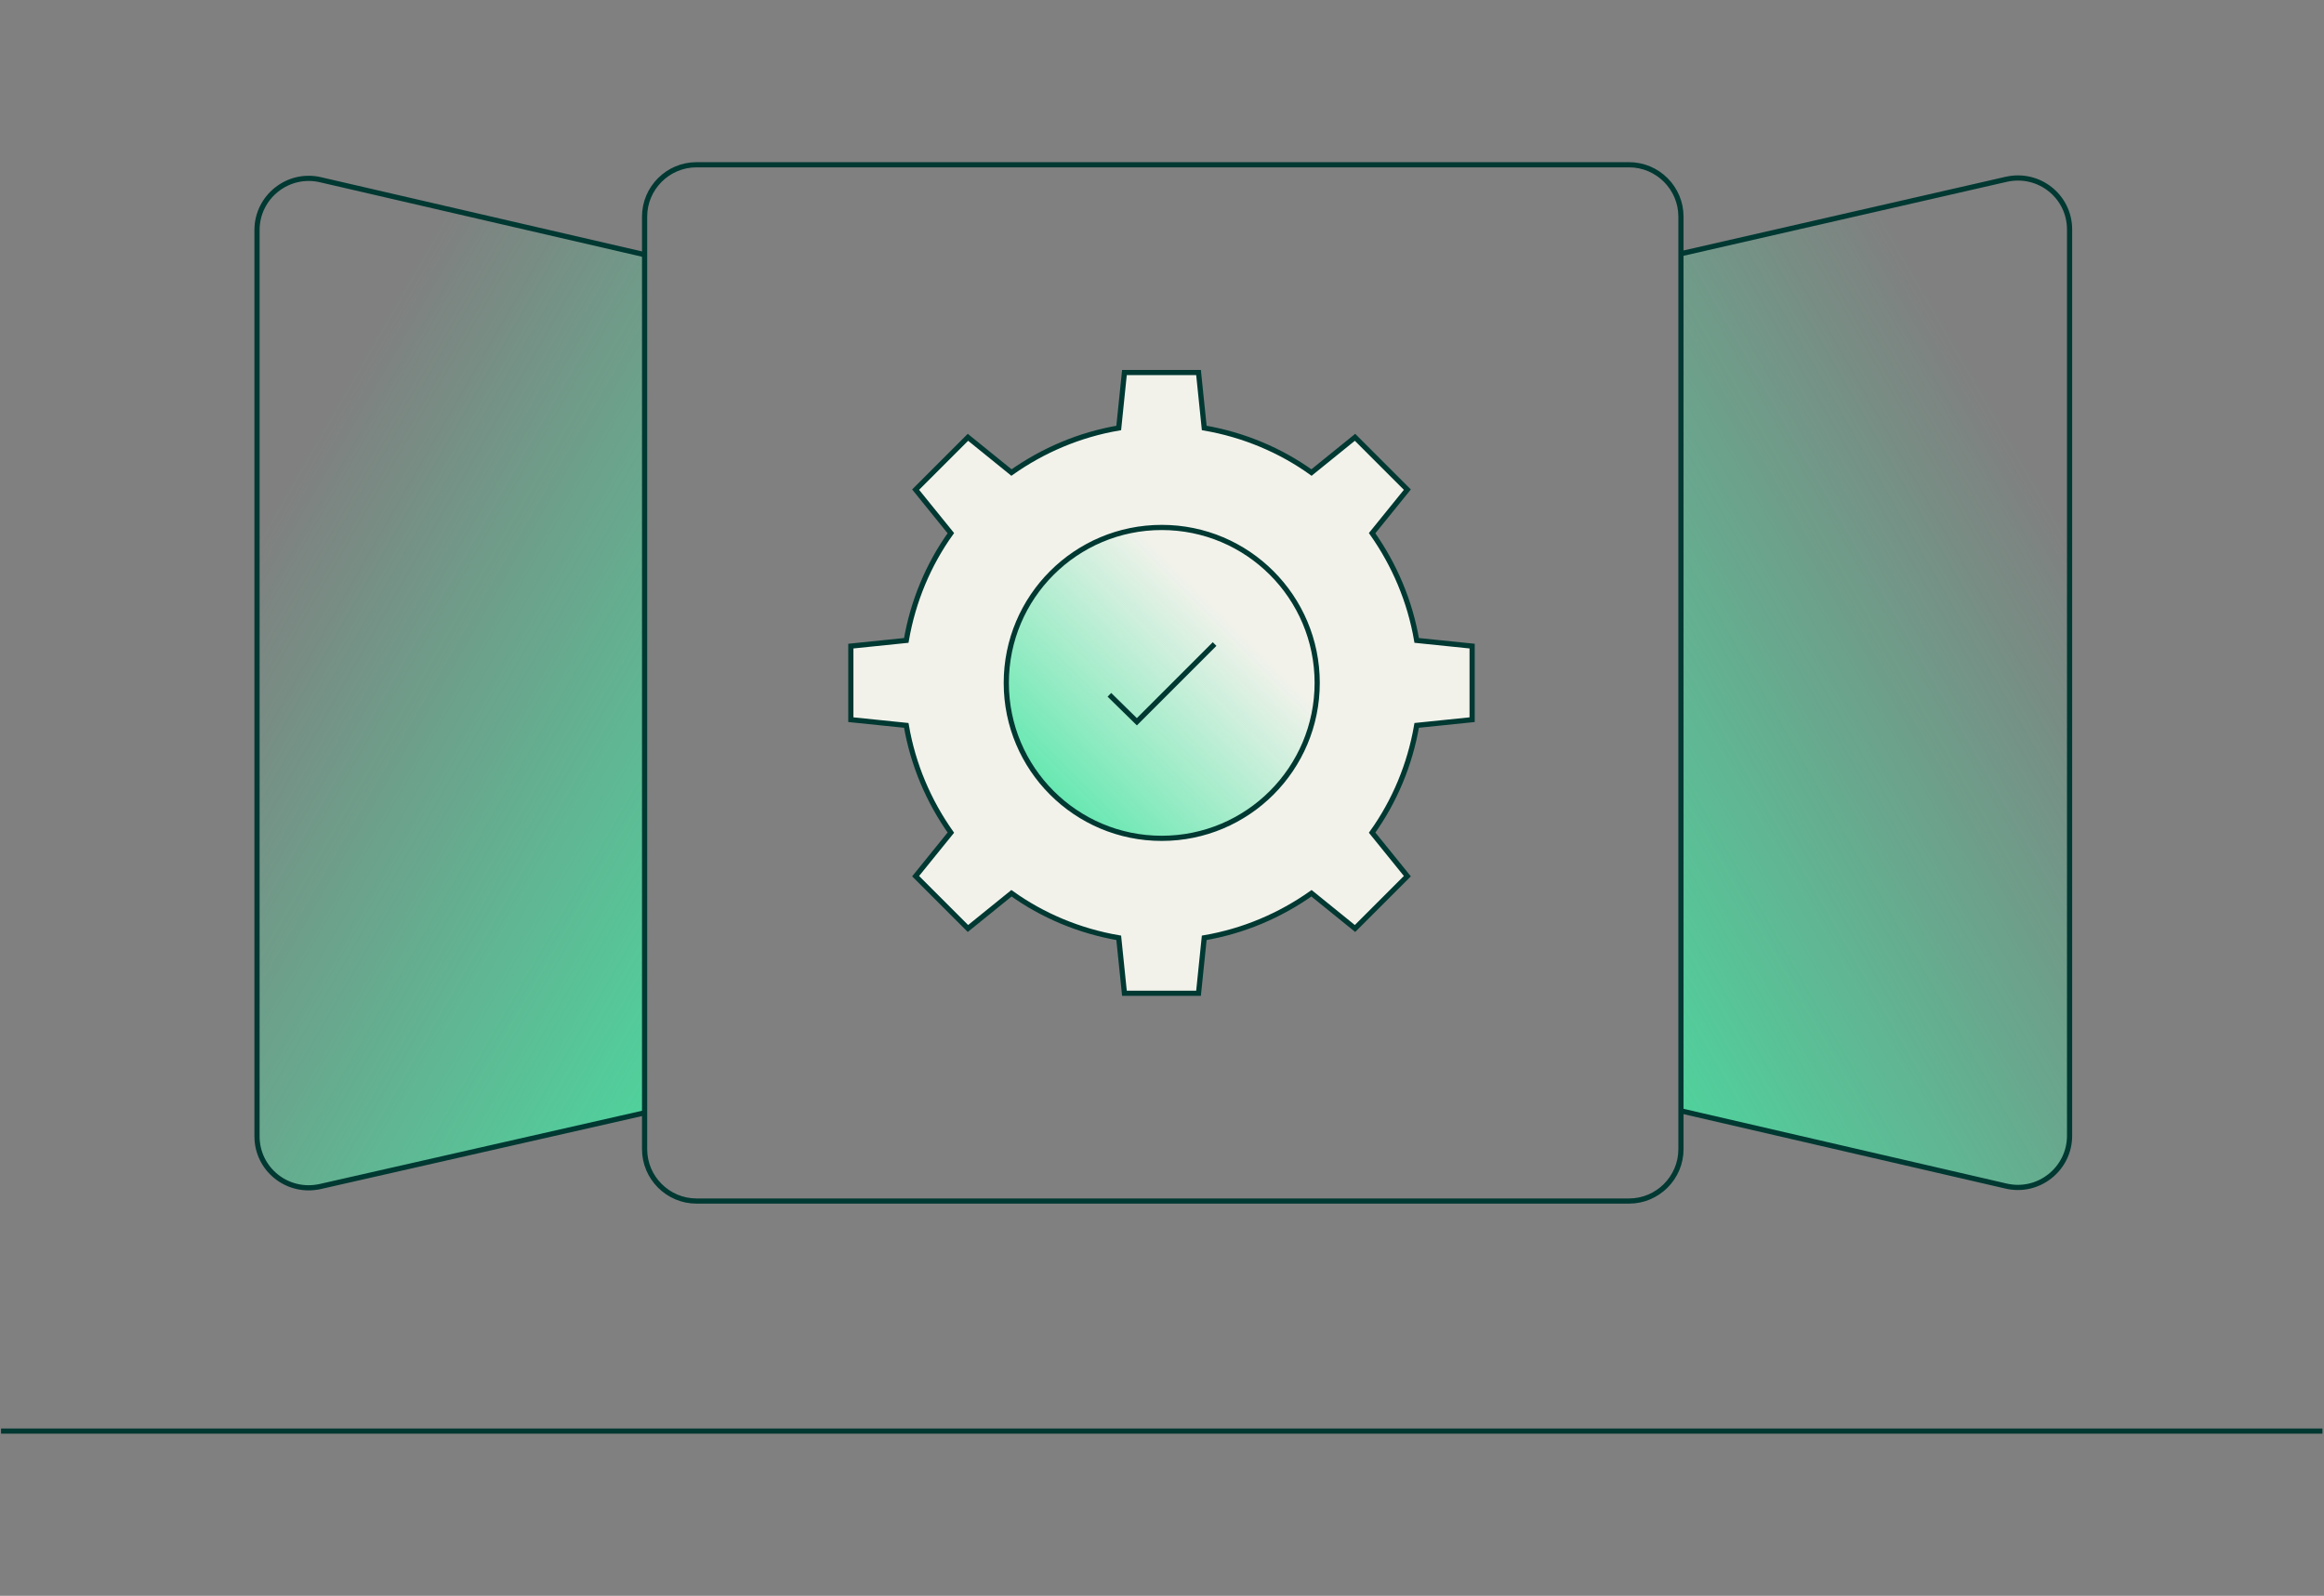 <?xml version="1.0" encoding="utf-8"?>
<!-- Generator: Adobe Illustrator 28.3.0, SVG Export Plug-In . SVG Version: 6.00 Build 0)  -->
<svg version="1.1" id="Layer_1" xmlns="http://www.w3.org/2000/svg" xmlns:xlink="http://www.w3.org/1999/xlink" x="0px" y="0px"
	 viewBox="0 0 448.5 308" style="enable-background:new 0 0 448.5 308;" xml:space="preserve">
<rect x="0" y="0" width="448.5" height="308" fill="#808080" stroke="none"/>
<style type="text/css">
	.st0{fill:url(#SVGID_1_);}
	.st1{fill:none;stroke:#003832;stroke-miterlimit:10;}
	.st2{fill:url(#SVGID_00000176749012186834556260000013048146320108547767_);}
	.st3{fill:#F2F2EB;stroke:#003832;stroke-miterlimit:10;}
	.st4{fill:url(#SVGID_00000052784699146844215200000010935149201153253302_);}
</style>
<g>
	
		<linearGradient id="SVGID_1_" gradientUnits="userSpaceOnUse" x1="2965.228" y1="2122.312" x2="3096.077" y2="2046.766" gradientTransform="matrix(-1 0 0 -1 3396.623 2219.347)">
		<stop  offset="0.204" style="stop-color:#44E5A3;stop-opacity:0"/>
		<stop  offset="1" style="stop-color:#44E5A3;stop-opacity:0.8"/>
	</linearGradient>
	<path class="st0" d="M324.6,214.3l62.6,14.7c6.3,1.5,12.3-3.3,12.3-9.7V44.4c0-6.4-6-11.2-12.3-9.7l-62.5,14.4L324.6,214.3z"/>
	<path class="st1" d="M324.7,48.9l62.5-14.3c6.3-1.4,12.2,3.3,12.2,9.7v174.9c0,6.4-6,11.2-12.3,9.7l-62.7-14.5"/>
	
		<linearGradient id="SVGID_00000125594463579587903760000005977376250935193496_" gradientUnits="userSpaceOnUse" x1="17.552" y1="97.118" x2="148.412" y2="172.67">
		<stop  offset="0.204" style="stop-color:#44E5A3;stop-opacity:0"/>
		<stop  offset="1" style="stop-color:#44E5A3;stop-opacity:0.8"/>
	</linearGradient>
	<path style="fill:url(#SVGID_00000125594463579587903760000005977376250935193496_);" d="M124.4,49.4L61.8,34.7
		c-6.3-1.5-12.3,3.3-12.3,9.7v174.8c0,6.4,6,11.2,12.3,9.7l62.5-14.4L124.4,49.4z"/>
	<path class="st1" d="M124.3,214.8L61.8,229c-6.3,1.4-12.2-3.3-12.2-9.7V44.4c0-6.4,6-11.2,12.3-9.7l62.7,14.5"/>
	<path class="st1" d="M314.4,231.8h-180c-5.5,0-10-4.5-10-10v-180c0-5.5,4.5-10,10-10h180c5.5,0,10,4.5,10,10v180
		C324.4,227.3,319.9,231.8,314.4,231.8z"/>
	<path class="st3" d="M164.2,138.9l10.7,1.1c1.3,7.6,4.3,14.6,8.6,20.7l-6.8,8.4l10.1,10.1l8.4-6.8c6,4.3,13.1,7.3,20.7,8.6
		l1.1,10.7h14.3l1.1-10.7c7.6-1.3,14.6-4.3,20.7-8.6l8.4,6.8l10.1-10.1l-6.8-8.4c4.3-6,7.3-13.1,8.6-20.7l10.7-1.1l0-14.2l-10.7-1.1
		c-1.3-7.6-4.3-14.6-8.6-20.7l6.8-8.4l-10.1-10.1l-8.4,6.8c-6-4.3-13.1-7.3-20.7-8.6l-1.1-10.7h-14.3l-1.1,10.7
		c-7.6,1.3-14.6,4.3-20.7,8.6l-8.4-6.8l-10.1,10.1l6.8,8.4c-4.3,6-7.3,13.1-8.6,20.7l-10.7,1.1L164.2,138.9z"/>
	
		<linearGradient id="SVGID_00000101082523771882828160000002675296905463322754_" gradientUnits="userSpaceOnUse" x1="203.037" y1="153.01" x2="245.463" y2="110.584">
		<stop  offset="1.794655e-04" style="stop-color:#44E5A3;stop-opacity:0.8"/>
		<stop  offset="0.796" style="stop-color:#44E5A3;stop-opacity:0"/>
	</linearGradient>
	<circle style="fill:url(#SVGID_00000101082523771882828160000002675296905463322754_);" cx="224.2" cy="131.8" r="30"/>
	<circle class="st1" cx="224.2" cy="131.8" r="30"/>
	<line class="st1" x1="448.2" y1="276.2" x2="0.2" y2="276.2"/>
	<polyline class="st1" points="214.1,134.1 219.4,139.3 234.4,124.3 	"/>
</g>
</svg>
